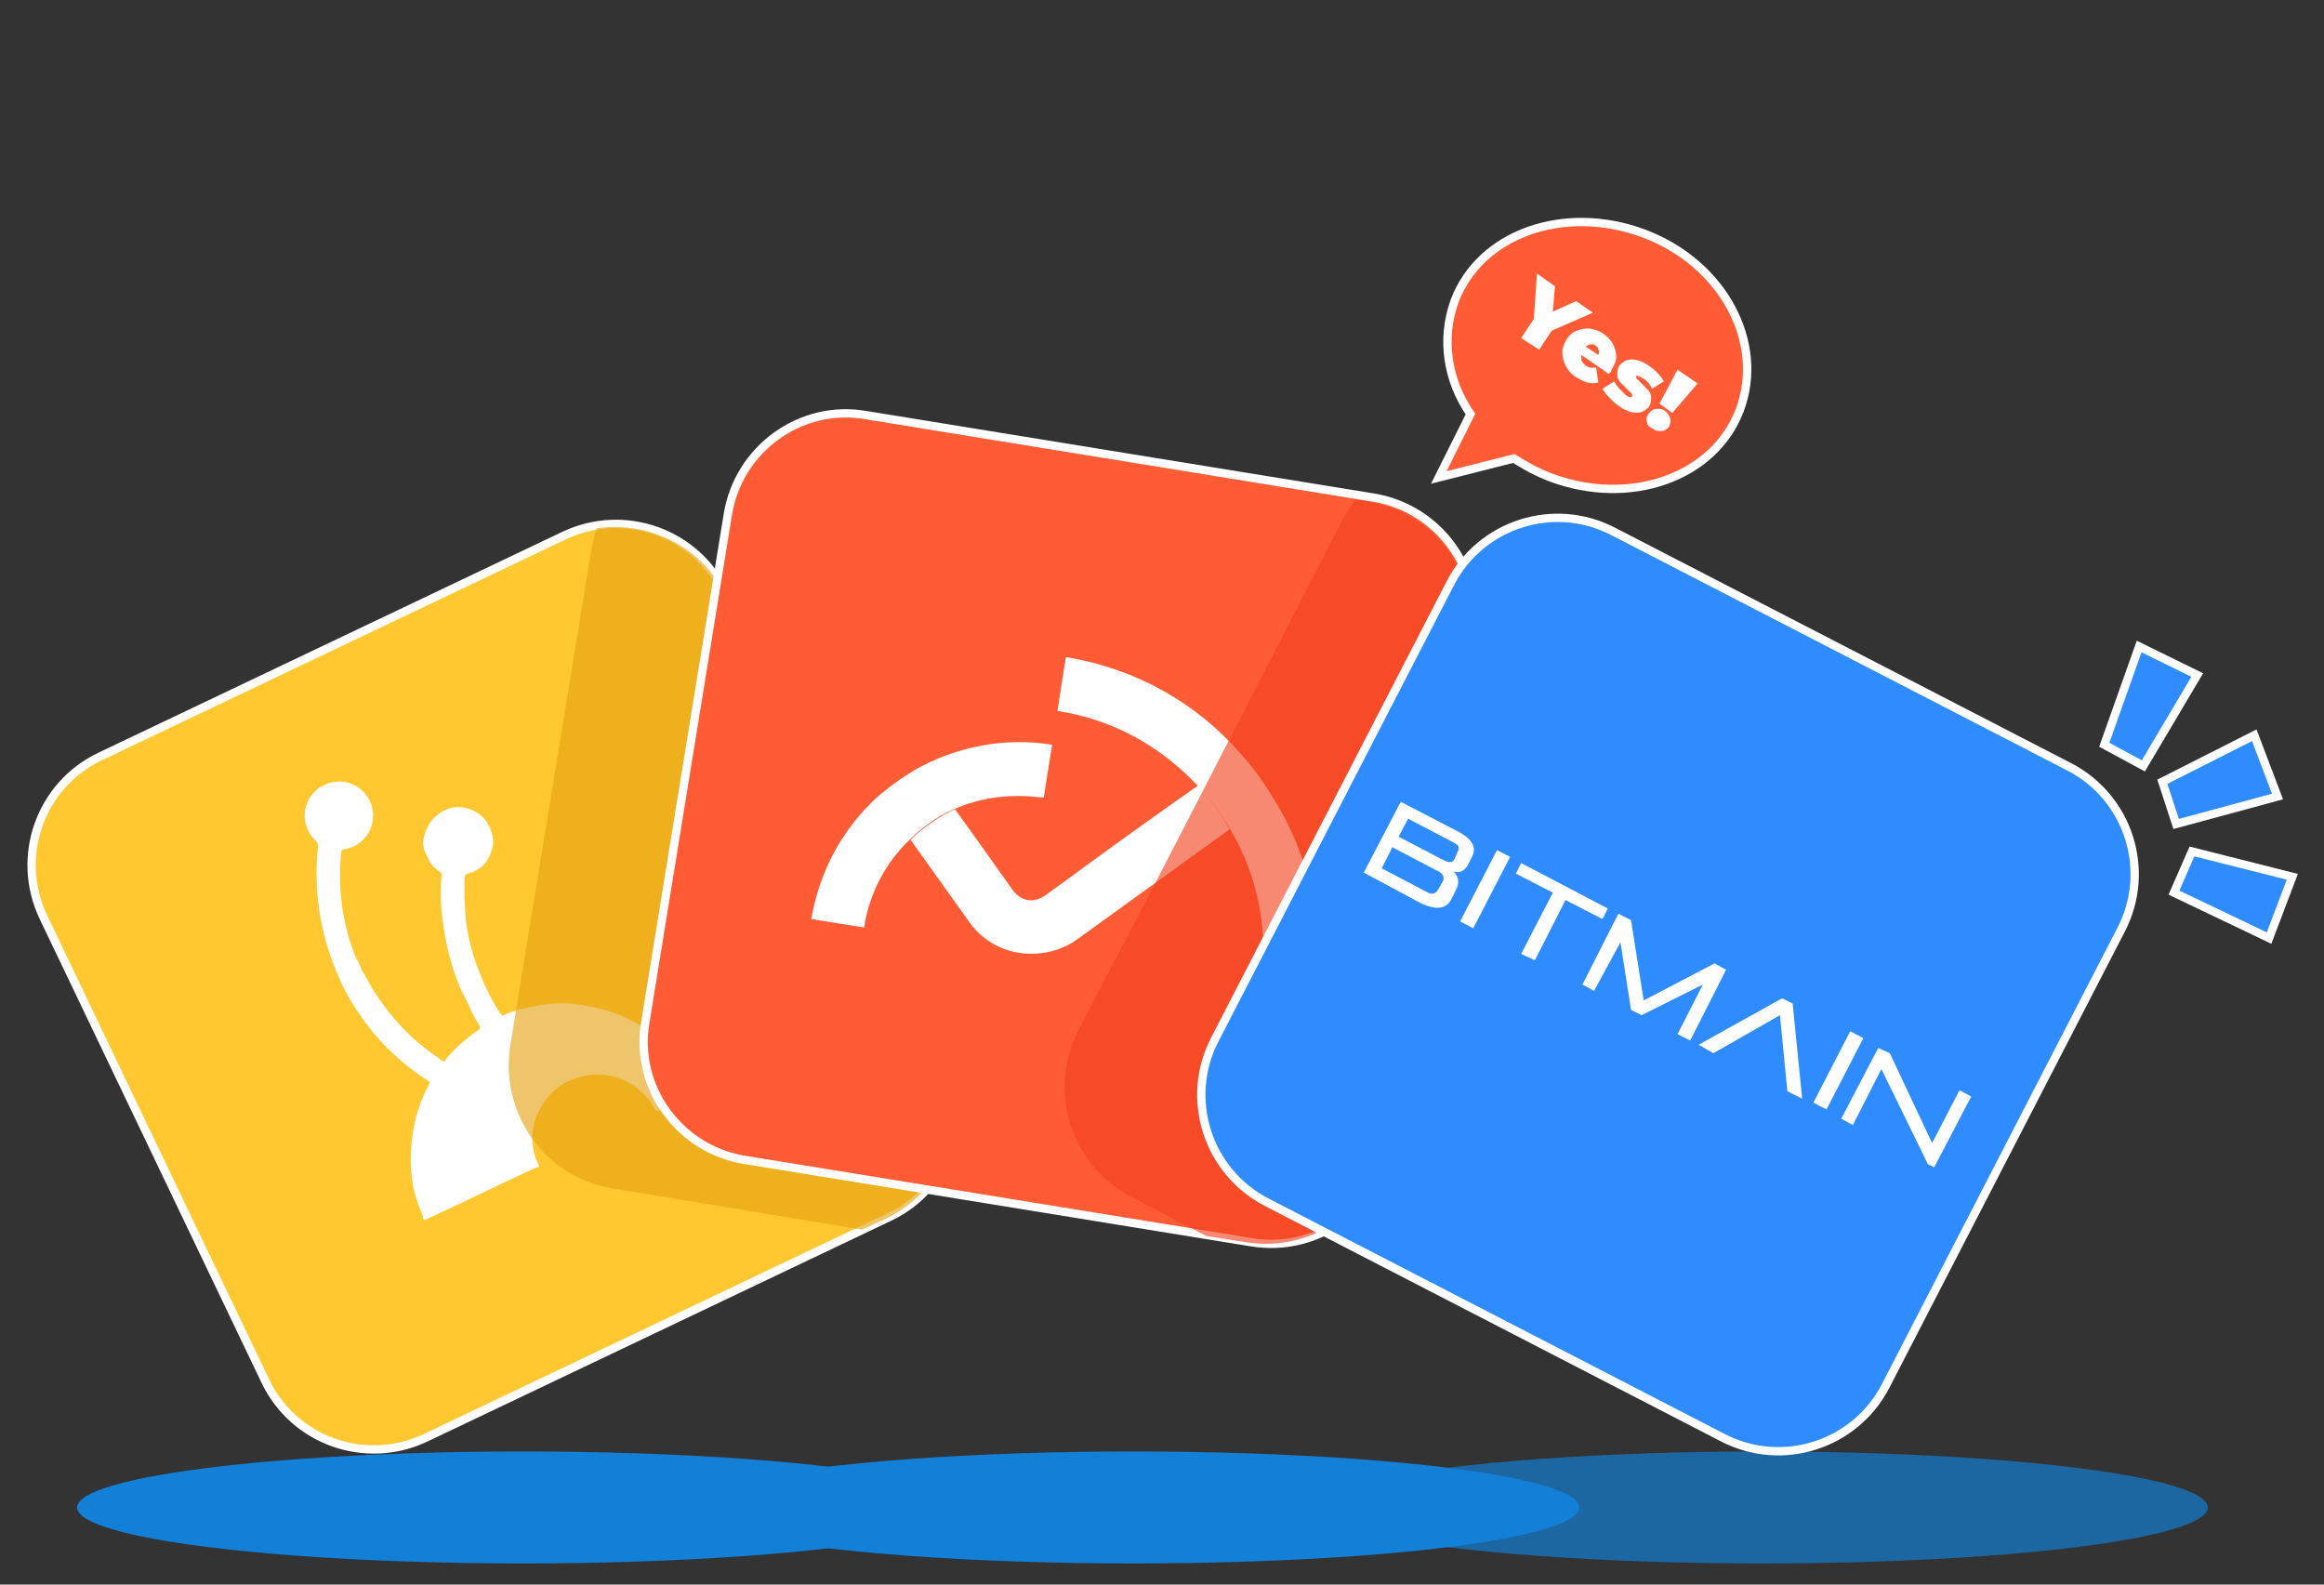 <?xml version="1.0" encoding="utf-8"?>
<!-- Generator: Adobe Illustrator 26.0.0, SVG Export Plug-In . SVG Version: 6.00 Build 0)  -->
<svg version="1.1" xmlns="http://www.w3.org/2000/svg" xmlns:xlink="http://www.w3.org/1999/xlink" x="0px" y="0px"
	viewBox="0 0 220 150" style="enable-background:new 0 0 220 170;" xml:space="preserve">
	<rect x="0" y="0" width="220" height="150" fill="#333333" stroke="none"/>
	<style type="text/css">
		.st0 {
			fill: #FFC831;
			stroke: #FFFFFF;
			stroke-width: 0.788;
			stroke-miterlimit: 10;
		}

		.st1 {
			fill: #FFFFFF;
		}

		.st2 {
			opacity: 0.62;
			fill: #E4A210;
			enable-background: new;
		}

		.st3 {
			fill: #FF5C36;
			stroke: #FFFFFF;
			stroke-width: 0.788;
			stroke-miterlimit: 10;
		}

		.st4 {
			opacity: 0.62;
			fill: #F23F1C;
			enable-background: new;
		}

		.st5 {
			fill: #2E8CFF;
			stroke: #FFFFFF;
			stroke-width: 0.788;
			stroke-miterlimit: 10;
		}

		.st6 {
			fill: #1380D7;
		}

		.st7 {
			opacity: 0.68;
			fill: #1380D7;
		}

		.animated {
			animation-duration: 1.5s;
			animation-fill-mode: both;
		}

		.animated.infinite {
			animation-iteration-count: infinite;
		}

		.animated.delay-1s {
			animation-delay: 1s;
		}

		.animated.delay-07s {
			animation-delay: 0.7s;
		}

		.animated.delay-03s {
			animation-delay: 0.3s;
		}

		.tada2 {
			animation-name: tada2;
		}

		.blur {
			filter: blur(3px);
		}

		@keyframes tada2 {
			0% {
				transform: scale3d(1, 1, 1);
			}

			5%,
			20%,
			40% {
				transform: scale3d(0.99, 0.99, 0.99) rotate3d(0, 0, 1, -3deg);
			}

			10%,
			30% {
				transform: scale3d(1.01, 1.01, 1.01) rotate3d(0, 0, 1, 3deg);
			}

			50% {
				transform: scale3d(1, 1, 1);
			}
		}
	</style>
	<g id="bg" class="blur">
		<g>
			<ellipse class="st6" cx="49.5" cy="142.7" rx="42.2" ry="5.3" />
			<ellipse class="st6" cx="107.3" cy="142.7" rx="42.2" ry="5.3" />
			<ellipse class="st7" cx="166.8" cy="142.7" rx="42.2" ry="5.3" />
		</g>
	</g>
	<g id="_x3" class="animated tada2 delay-07s infinite">
		<path class="st0" d="M84.2,115.2l-43.9,20.9c-5.7,2.7-12.5,0.3-15.2-5.4l-21-43.9c-2.7-5.7-0.3-12.5,5.4-15.2l43.9-20.9
		c5.7-2.7,12.5-0.3,15.2,5.4l21,43.9C92.3,105.7,89.9,112.5,84.2,115.2z" />
		<path class="st1" d="M39.9,114.8c-0.8-1.8-1.1-3.7-1-5.7c0.1-2.3,0.6-4.4,1.7-6.4c0.1-0.2,0.1-0.3-0.1-0.4
		c-2.3-1.5-4.3-3.3-5.9-5.5c-1.2-1.6-2.2-3.3-2.9-5.2c-1.5-3.7-2-7.6-1.6-11.5c0-0.2,0-0.3-0.2-0.5c-1.5-1.4-1.4-3.8,0.3-5l0.1-0.1
		c0.3-0.1,0.6-0.3,0.9-0.4c0.2,0,0.4-0.1,0.6-0.1c1.7-0.2,3.3,1.1,3.5,2.8c0.2,1.8-1,3.3-2.7,3.6c-0.2,0-0.3,0.1-0.3,0.3
		c-0.3,3,0,6,1,8.9c0.2,0.5,0.3,1,0.6,1.4c0.2,0.5,0.4,1,0.7,1.4c0.7,1.4,1.6,2.7,2.7,4c1.1,1.3,2.3,2.4,3.7,3.4
		c0.3,0.2,0.6,0.4,0.8,0.6c0.2,0.1,0.3,0.1,0.4-0.1c0.7-0.9,1.5-1.6,2.4-2.3c0.2-0.2,0.5-0.3,0.7-0.5c0.1-0.1,0.2-0.1,0.1-0.4
		c-0.3-0.5-0.7-1.1-0.9-1.7c-0.3-0.6-0.6-1.2-0.9-1.8c-0.9-2.1-1.4-4.2-1.7-6.5c-0.2-1.4-0.2-2.9-0.1-4.3c0-0.1,0-0.2-0.2-0.3
		c-0.4-0.3-0.8-0.6-1-1.1c-0.1-0.2-0.2-0.4-0.3-0.6C40,80.2,40,79.6,40.2,79c0.3-1.1,1-1.9,2.1-2.4c1.3-0.5,2.9,0,3.7,1.1
		c0.6,0.9,0.9,1.9,0.5,2.9c-0.3,1.1-1.1,1.8-2.2,2.1c-0.1,0-0.3,0.1-0.3,0.3c-0.1,1.4,0,2.7,0.1,4.1c0.3,2.5,1.1,4.8,2.2,7
		c0.3,0.6,0.7,1.3,1.1,1.9c0.1,0.1,0.1,0.2,0.3,0.1c1-0.5,2.1-0.7,3.1-0.9c1.6-0.3,3.2-0.3,4.7,0c2.3,0.4,4.3,1.2,6.2,2.6
		s3.3,3.1,4.4,5.2c0.1,0.2,0.1,0.3-0.1,0.4c-1.2,0.6-2.4,1.1-3.6,1.7c-0.2,0.1-0.3,0.1-0.4-0.1c-1.4-2.6-4.4-3.9-7.3-3
		c-1.7,0.5-2.9,1.6-3.7,3.2c-0.7,1.4-0.8,2.9-0.3,4.4c0.1,0.2,0.2,0.5,0.3,0.7c0.1,0.1,0,0.2-0.1,0.2h-0.1
		c-3.5,1.6-6.9,3.3-10.4,4.9c-0.2,0.1-0.3,0.1-0.4-0.1C40.1,115.2,40,115,39.9,114.8z" />
		<path class="st2" d="M83.8,115.4l-2.2,1L58,112.5c-6.4-1-10.7-7.1-9.7-13.5L56,51.9c0.1-0.6,0.3-1.3,0.5-1.9
		c5-0.7,10.1,1.8,12.3,6.6l20.5,43.1C92.1,105.6,89.7,112.6,83.8,115.4z" />
	</g>
	<g id="_x2" class="animated tada2 delay-03s infinite">
		<path class="st3" d="M118.5,117.6l-48-7.8c-6.2-1-10.5-6.9-9.4-13.1l7.8-48c1-6.2,6.9-10.5,13.1-9.4l48,7.8
		c6.2,1,10.5,6.9,9.4,13.1l-7.8,48C130.6,114.4,124.7,118.6,118.5,117.6z" />
		<g>
			<path class="st1" d="M124.4,94.7l-5.1-0.8c0.9-5.5-0.2-11-2.9-15.5c-0.9-1.5-1.9-2.9-3.1-4.1c-3.4-3.6-7.9-6.2-13.2-7l0.8-5.1
			c6.7,1.1,12.4,4.4,16.5,9.1c1.2,1.3,2.2,2.7,3.1,4.2C124,81,125.5,87.8,124.4,94.7" />
			<path class="st1"
				d="M116.4,78.5L102,88.9c-1.5,1.1-3.5,1.6-5.5,1.3c-2-0.3-3.7-1.4-4.8-3l-5.5-7.7c1.2-1.2,2.7-2.2,4.2-2.9
			l1.3,1.8l4.2,5.9c0.3,0.4,0.8,0.8,1.4,0.9s1.1-0.1,1.6-0.4l5.9-4.3l1.8-1.3l4.2-3l2.7-1.9C114.5,75.6,115.6,77,116.4,78.5" />
			<path class="st1" d="M99.6,70.5l-0.8,5c-0.1,0-0.1,0-0.2,0c-2.9-0.4-5.8,0-8.3,1.1c-1.6,0.7-3,1.7-4.2,2.9c-2.2,2.1-3.8,5-4.3,8.3
			l-5-0.8c0.8-4.7,3.1-8.7,6.3-11.6c1.3-1.1,2.7-2.1,4.2-2.9C91,70.6,95.3,69.8,99.6,70.5" />
		</g>
		<path class="st4" d="M139.1,60.9l-7.7,47c-1,6.4-7.1,10.7-13.4,9.7l-3.8-0.6l-7.1-3.7c-5.7-3-8-10-5-15.8l3.7-7.1l3-5.7l18.3-35.5
		c0.4-0.7,0.8-1.3,1.2-1.9l1.2,0.2C135.9,48.5,140.2,54.5,139.1,60.9z" />
		<path class="st3" d="M164.7,38.8c-2.4,6.4-10.4,9.2-17.9,6.4c-1.3-0.5-2.4-1.1-3.5-1.8l-7.1,1.8l3-6c-2.2-3.2-2.8-7.1-1.5-10.7
		c2.4-6.4,10.4-9.2,17.9-6.4C163.1,24.9,167.1,32.4,164.7,38.8z" />
		<g>
			<path class="st1" d="M146.9,31.3l-1.2,1.8L144,32l1.2-1.8l0.3-4.3l1.7,1.2l-0.2,2.4l2.2-1l1.6,1.1L146.9,31.3z" />
			<path class="st1" d="M152.3,35.4l-2.6-1.8c0,0.2,0,0.4,0,0.5c0.1,0.2,0.2,0.3,0.4,0.5c0.2,0.1,0.3,0.2,0.5,0.2c0.1,0,0.3,0,0.5,0
			l0.2,1.4c-0.7,0.2-1.3,0-2.1-0.5c-0.5-0.3-0.8-0.7-1-1.1s-0.3-0.8-0.3-1.3c0-0.4,0.2-0.8,0.4-1.2c0.3-0.4,0.6-0.7,1-0.8
			c0.4-0.2,0.8-0.2,1.2-0.2c0.4,0.1,0.9,0.2,1.3,0.5c0.4,0.3,0.7,0.6,0.9,1s0.3,0.8,0.3,1.2c0,0.4-0.2,0.8-0.5,1.3
			C152.6,35.1,152.5,35.2,152.3,35.4z M150.6,32.6c-0.2,0-0.3,0.1-0.5,0.2l1.2,0.8c0.1-0.2,0.1-0.4,0-0.5c0-0.2-0.1-0.3-0.3-0.4
			C151,32.6,150.8,32.6,150.6,32.6z" />
			<path class="st1" d="M152.3,37.6c-0.3-0.3-0.5-0.6-0.6-0.8l1.1-0.7c0.1,0.2,0.3,0.5,0.5,0.7c0.2,0.2,0.4,0.4,0.6,0.6
			c0.2,0.1,0.3,0.2,0.4,0.2c0.1,0,0.2,0,0.2-0.1c0-0.1,0-0.1,0-0.2c-0.1-0.1-0.2-0.2-0.4-0.4c-0.3-0.3-0.5-0.5-0.7-0.7
			s-0.3-0.5-0.3-0.7c0-0.3,0-0.6,0.2-0.9c0.2-0.2,0.4-0.4,0.7-0.5c0.3-0.1,0.6-0.1,1,0c0.4,0.1,0.8,0.3,1.2,0.6
			c0.3,0.2,0.5,0.4,0.8,0.7c0.2,0.2,0.4,0.5,0.5,0.7l-1.1,0.7c-0.2-0.4-0.5-0.8-0.9-1c-0.3-0.2-0.6-0.3-0.6-0.2c0,0.1,0,0.1,0,0.2
			c0.1,0.1,0.2,0.2,0.4,0.4c0.3,0.3,0.5,0.5,0.7,0.7c0.2,0.2,0.3,0.5,0.3,0.7c0,0.3,0,0.6-0.2,0.9c-0.2,0.2-0.4,0.4-0.7,0.5
			s-0.6,0.1-1,0s-0.8-0.3-1.2-0.6C152.9,38.2,152.6,37.9,152.3,37.6z" />
			<path class="st1" d="M155.9,39.9c-0.1-0.3,0-0.5,0.2-0.8c0.2-0.2,0.4-0.4,0.7-0.4s0.6,0,0.8,0.2c0.3,0.2,0.4,0.4,0.5,0.7
			s0,0.5-0.1,0.8c-0.2,0.2-0.4,0.4-0.7,0.4s-0.6,0-0.8-0.2C156.1,40.4,155.9,40.2,155.9,39.9z M158.8,35l1.9,1.3l-2.4,2.8l-1.2-0.9
			L158.8,35z" />
		</g>
	</g>
	<g id="_x1" class="animated tada2 infinite">
		<path class="st5" d="M163.1,136.1l-43.2-22.3c-5.6-2.9-7.8-9.8-4.9-15.4l22.3-43.2c2.9-5.6,9.8-7.8,15.4-4.9l43.2,22.3
		c5.6,2.9,7.8,9.8,4.9,15.4l-22.3,43.2C175.6,136.8,168.7,139,163.1,136.1z" />
		<polygon class="st5" points="202.5,61.2 208,63.9 202.9,72.5 199.2,70.5 	" />
		<polygon class="st5" points="213.4,69.6 215.6,75.4 206,78 204.7,74 	" />
		<polygon class="st5" points="217,83 214.8,88.8 205.8,84.5 207.5,80.6 	" />
		<g>
			<path class="st1" d="M129.1,82.6l3.5-6.7l5.4,2.8c1.5,0.8,1.8,1.6,1.3,2.5l-0.3,0.6c-0.3,0.6-0.8,0.9-1.4,0.7
			c0.4,0.4,0.6,0.9,0.3,1.6l-0.5,1c-0.4,0.8-1.2,1.2-2.9,0.4L129.1,82.6z M138,80.6c0.2-0.4,0.1-0.6-0.5-0.9l-4.2-2.2l-0.9,1.7
			l4.2,2.2c0.6,0.3,0.9,0.3,1.1-0.1L138,80.6z M136.6,83.4c0.2-0.4-0.1-0.8-0.6-1l-4.2-2.2l-1,2l4.2,2.2c0.5,0.3,0.9,0.3,1.2-0.3
			L136.6,83.4z" />

			<rect x="136.7" y="83.5" transform="matrix(0.459 -0.889 0.889 0.459 1.246 170.427)" class="st1" width="7.6"
				height="1.4" />
			<polygon class="st1" points="144,90.3 147,84.5 143.5,82.7 144,81.7 152.2,86 151.7,87 148.2,85.2 145.3,90.9 		" />
			<polygon class="st1" points="158.8,97.9 161.2,93.2 155.4,96.1 154.4,95.6 153.4,89.2 150.9,93.8 149.8,93.2 153.2,86.5 
			154.4,87.1 155.6,94.7 162.3,91.2 163.4,91.8 160,98.5 		" />
			<polygon class="st1" points="169.2,103.3 168.5,96.1 162.2,99.7 160.8,98.9 168.7,94.5 169.7,95 170.6,104 		" />

			<rect x="170.1" y="100.7" transform="matrix(0.459 -0.889 0.889 0.459 4.062 209.38)" class="st1" width="7.6"
				height="1.4" />
			<polygon class="st1" points="182.5,110.2 178.1,101.2 175.4,106.5 174.3,105.9 177.8,99.2 178.9,99.7 182.9,108.2 185.5,103.2 
			186.6,103.8 183.1,110.5 		" />
		</g>
	</g>
</svg>